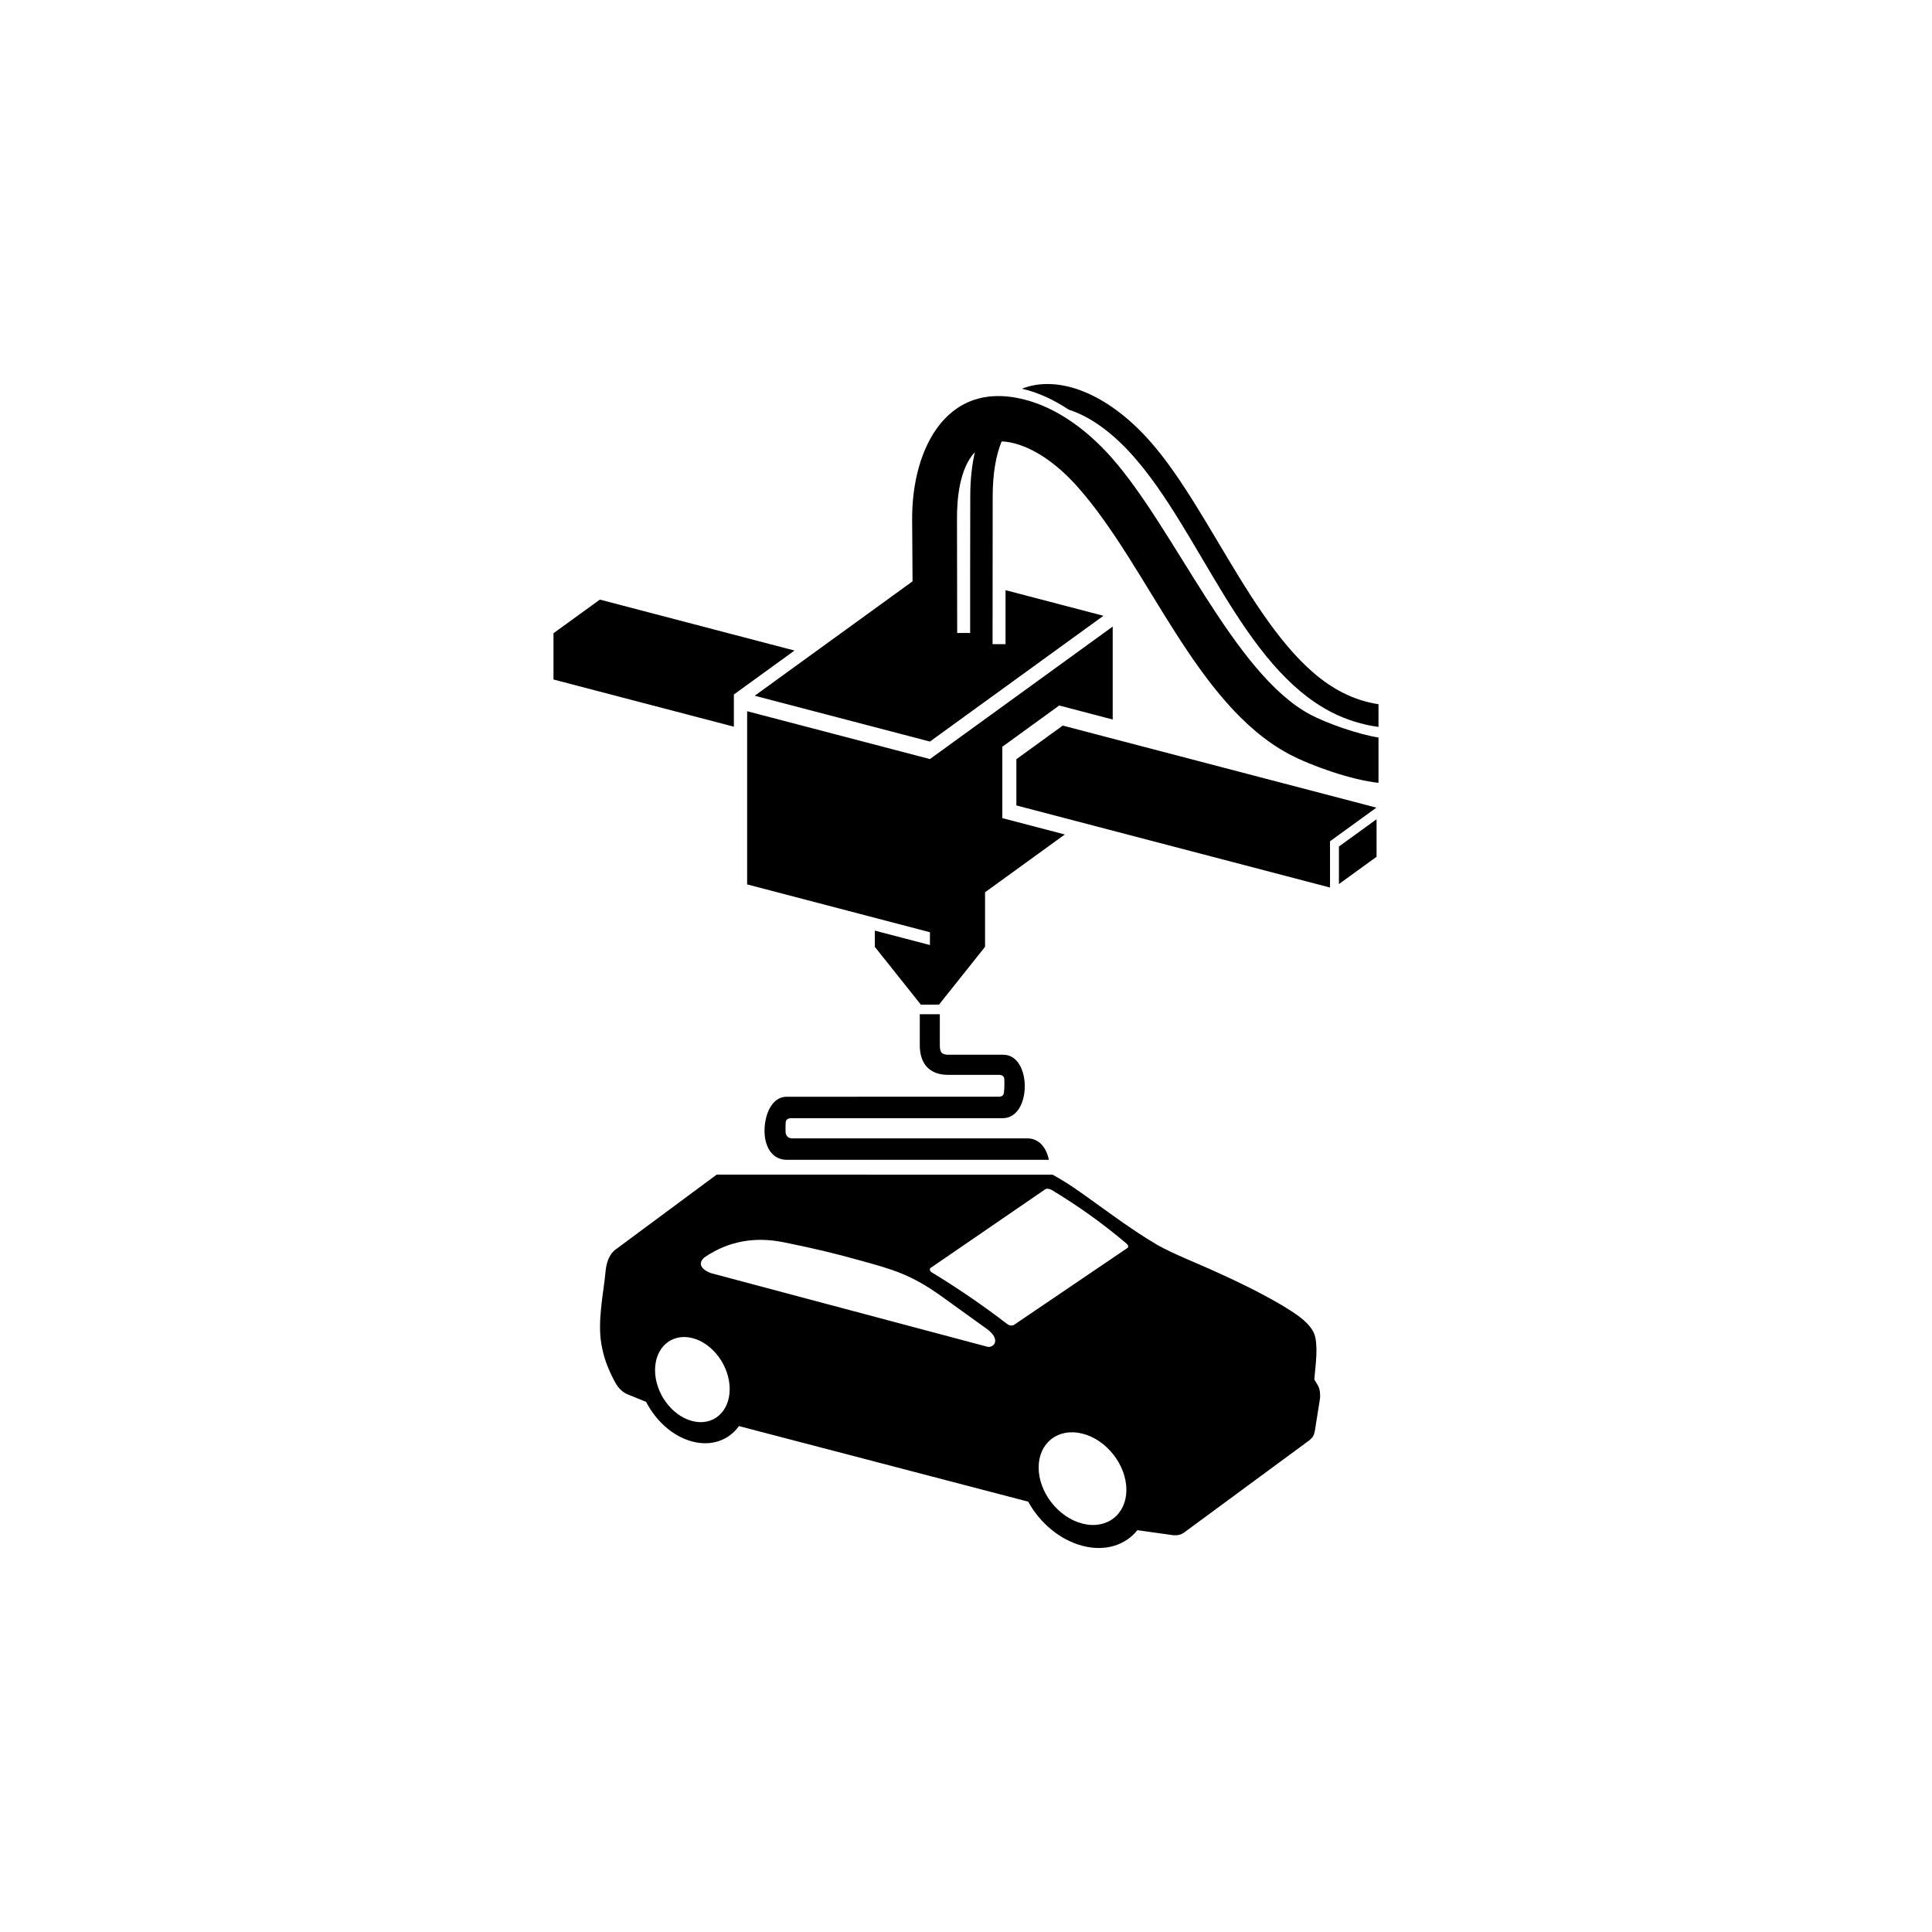 <?xml version="1.0" encoding="utf-8"?>
<!-- Generator: Adobe Illustrator 16.0.0, SVG Export Plug-In . SVG Version: 6.00 Build 0)  -->
<!DOCTYPE svg PUBLIC "-//W3C//DTD SVG 1.1//EN" "http://www.w3.org/Graphics/SVG/1.1/DTD/svg11.dtd">
<svg version="1.1" id="Capa_1" xmlns="http://www.w3.org/2000/svg" xmlns:xlink="http://www.w3.org/1999/xlink" x="0px" y="0px"
	 width="150px" height="150px" viewBox="0 0 150 150" enable-background="new 0 0 150 150" xml:space="preserve">
<path fill-rule="evenodd" clip-rule="evenodd" d="M55.642,91.197l-7.817,5.793c-0.506,0.35-0.74,0.996-0.81,1.725
	c-0.084,0.915-0.249,1.867-0.344,2.814c-0.095,0.948-0.136,1.892,0.015,2.796c0.174,1.052,0.5,1.931,1.08,3.015
	c0.255,0.441,0.57,0.76,0.987,0.928c0.469,0.189,0.941,0.381,1.409,0.571c0.766,1.483,2.07,2.676,3.575,3.077
	s2.847-0.096,3.635-1.195c3.557,0.931,7.188,1.879,10.893,2.846c3.773,0.986,7.627,1.996,11.563,3.021
	c0.891,1.626,2.428,2.95,4.191,3.423c1.765,0.472,3.354-0.035,4.285-1.208c0.923,0.13,1.85,0.259,2.786,0.391
	c0.31,0.025,0.602-0.027,0.854-0.215l9.746-7.179c0.266-0.238,0.314-0.348,0.393-0.693c0.131-0.849,0.266-1.696,0.404-2.543
	c0.025-0.357-0.005-0.683-0.148-0.969c-0.1-0.166-0.199-0.33-0.297-0.498c0.072-0.807,0.178-1.588,0.166-2.398
	c-0.016-0.347-0.029-0.643-0.105-0.938c-0.279-1.076-1.706-1.887-2.593-2.433c-1.794-1.056-3.655-1.932-5.55-2.787
	c-1.336-0.596-2.806-1.167-4.085-1.874c-2.269-1.329-4.366-2.982-6.533-4.478c-0.573-0.381-1.103-0.704-1.626-0.99
	C73.024,91.197,64.333,91.197,55.642,91.197L55.642,91.197z M76.688,103.229c1.081,0.836,0.408,1.483-0.078,1.318
	c-3.742-0.996-7.415-1.975-11.018-2.932c-3.523-0.936-6.992-1.861-10.386-2.767c-1.089-0.411-0.877-0.986-0.422-1.286
	c1.78-1.18,3.779-1.576,6.092-1.107c2.403,0.49,3.808,0.824,5.917,1.41c2.504,0.695,3.932,1.071,6.348,2.809
	C74.319,101.521,75.497,102.373,76.688,103.229L76.688,103.229z M84.019,111.301c1.879,0.461,3.432,2.42,3.432,4.366
	c0,1.945-1.553,3.114-3.432,2.62c-1.877-0.494-3.379-2.438-3.379-4.35S82.142,110.841,84.019,111.301L84.019,111.301z
	 M53.737,103.883c1.598,0.393,2.916,2.171,2.916,3.965c0,1.793-1.316,2.9-2.916,2.479s-2.879-2.187-2.879-3.951
	S52.141,103.492,53.737,103.883L53.737,103.883z M72.259,98.436c2.975-2.03,5.922-4.068,8.896-6.102
	c0.121-0.081,0.35-0.035,0.526,0.071c2.075,1.251,3.997,2.63,5.767,4.135c0.152,0.13,0.197,0.278,0.078,0.358
	c-2.943,1.987-5.859,3.981-8.804,5.968c-0.116,0.079-0.353,0.06-0.513-0.062c-1.863-1.431-3.813-2.77-5.854-4.009
	C72.18,98.688,72.141,98.516,72.259,98.436L72.259,98.436z M71.412,78.744v2.402c0,1.447,0.747,2.307,2.222,2.307h3.967
	c0.197,0.012,0.322,0.1,0.368,0.263c0.026,0.309,0.016,0.818-0.026,1.14c-0.033,0.184-0.157,0.293-0.41,0.294H61.097
	c-1.511,0-1.954,2.242-1.65,3.447c0.214,0.849,0.751,1.452,1.666,1.452h20.321c-0.177-0.904-0.737-1.666-1.669-1.666H61.503
	c-0.251-0.004-0.434-0.12-0.508-0.414c-0.015-0.268-0.012-0.599,0.006-0.838c0.025-0.23,0.196-0.316,0.455-0.315h16.391
	c2.286,0,2.275-4.927,0.049-4.927h-4.262c-0.547,0-0.666-0.216-0.666-0.742v-2.402H71.412L71.412,78.744z M82.513,56.334
	l-3.602,2.61c0,1.196,0,2.395,0,3.591c8.117,2.125,16.233,4.248,24.351,6.373c0-1.197,0-2.396,0-3.592l3.601-2.611
	C98.746,60.583,90.63,58.458,82.513,56.334L82.513,56.334z M103.954,68.638v-2.915l2.922-2.117v2.914L103.954,68.638L103.954,68.638
	z M85.671,47.809l-13.473,9.766l-13.601-3.559l12.253-8.881c-0.006-1.652-0.02-3.479-0.031-4.758
	c-0.049-5.535,2.744-11.295,9.328-9.178c2.054,0.661,4.208,2.133,6.139,4.311c4.935,5.565,9.506,16.797,15.432,19.963
	c1.24,0.662,3.703,1.539,5.309,1.787v3.519c-2.045-0.212-5.199-1.3-6.947-2.232c-7.264-3.882-10.898-14.522-16.4-20.729
	c-1.506-1.698-3.116-2.825-4.596-3.301c-0.458-0.147-0.9-0.233-1.318-0.245c-0.44,1.076-0.69,2.484-0.694,4.248
	c-0.005,3.832-0.009,7.658-0.009,11.49h1.006v-4.19L85.671,47.809L85.671,47.809z M74.301,40.35l0.015,8.793h1.006v-4.549
	l0.009-6.074c0.002-1.283,0.128-2.42,0.358-3.414C74.501,36.367,74.286,38.723,74.301,40.35L74.301,40.35z M79.34,30.18
	c2.8-1.107,6.616,0.318,9.935,4.063c4.967,5.604,8.707,16.341,14.938,19.518c0.903,0.461,1.829,0.766,2.814,0.915v1.761
	c-1.242-0.164-2.505-0.558-3.606-1.119c-6.946-3.541-10.19-13.988-15.45-19.921c-1.647-1.86-3.395-3.088-4.995-3.59
	C81.868,31.068,80.642,30.474,79.34,30.18L79.34,30.18z M86.39,48.647v7.215l-4.152-1.087l-4.418,3.202c0,1.848,0,3.693,0,5.541
	l4.852,1.27l-6.193,4.488v4.234l-3.575,4.489h-1.411l-3.574-4.489v-1.258l4.281,1.12v-0.994l-14.192-3.714V55.219l14.192,3.714
	L86.39,48.647L86.39,48.647z M46.575,46.553l-3.602,2.61c0,1.197,0,2.395,0,3.593l14.005,3.664v-2.5l4.709-3.412L46.575,46.553z"/>
</svg>
